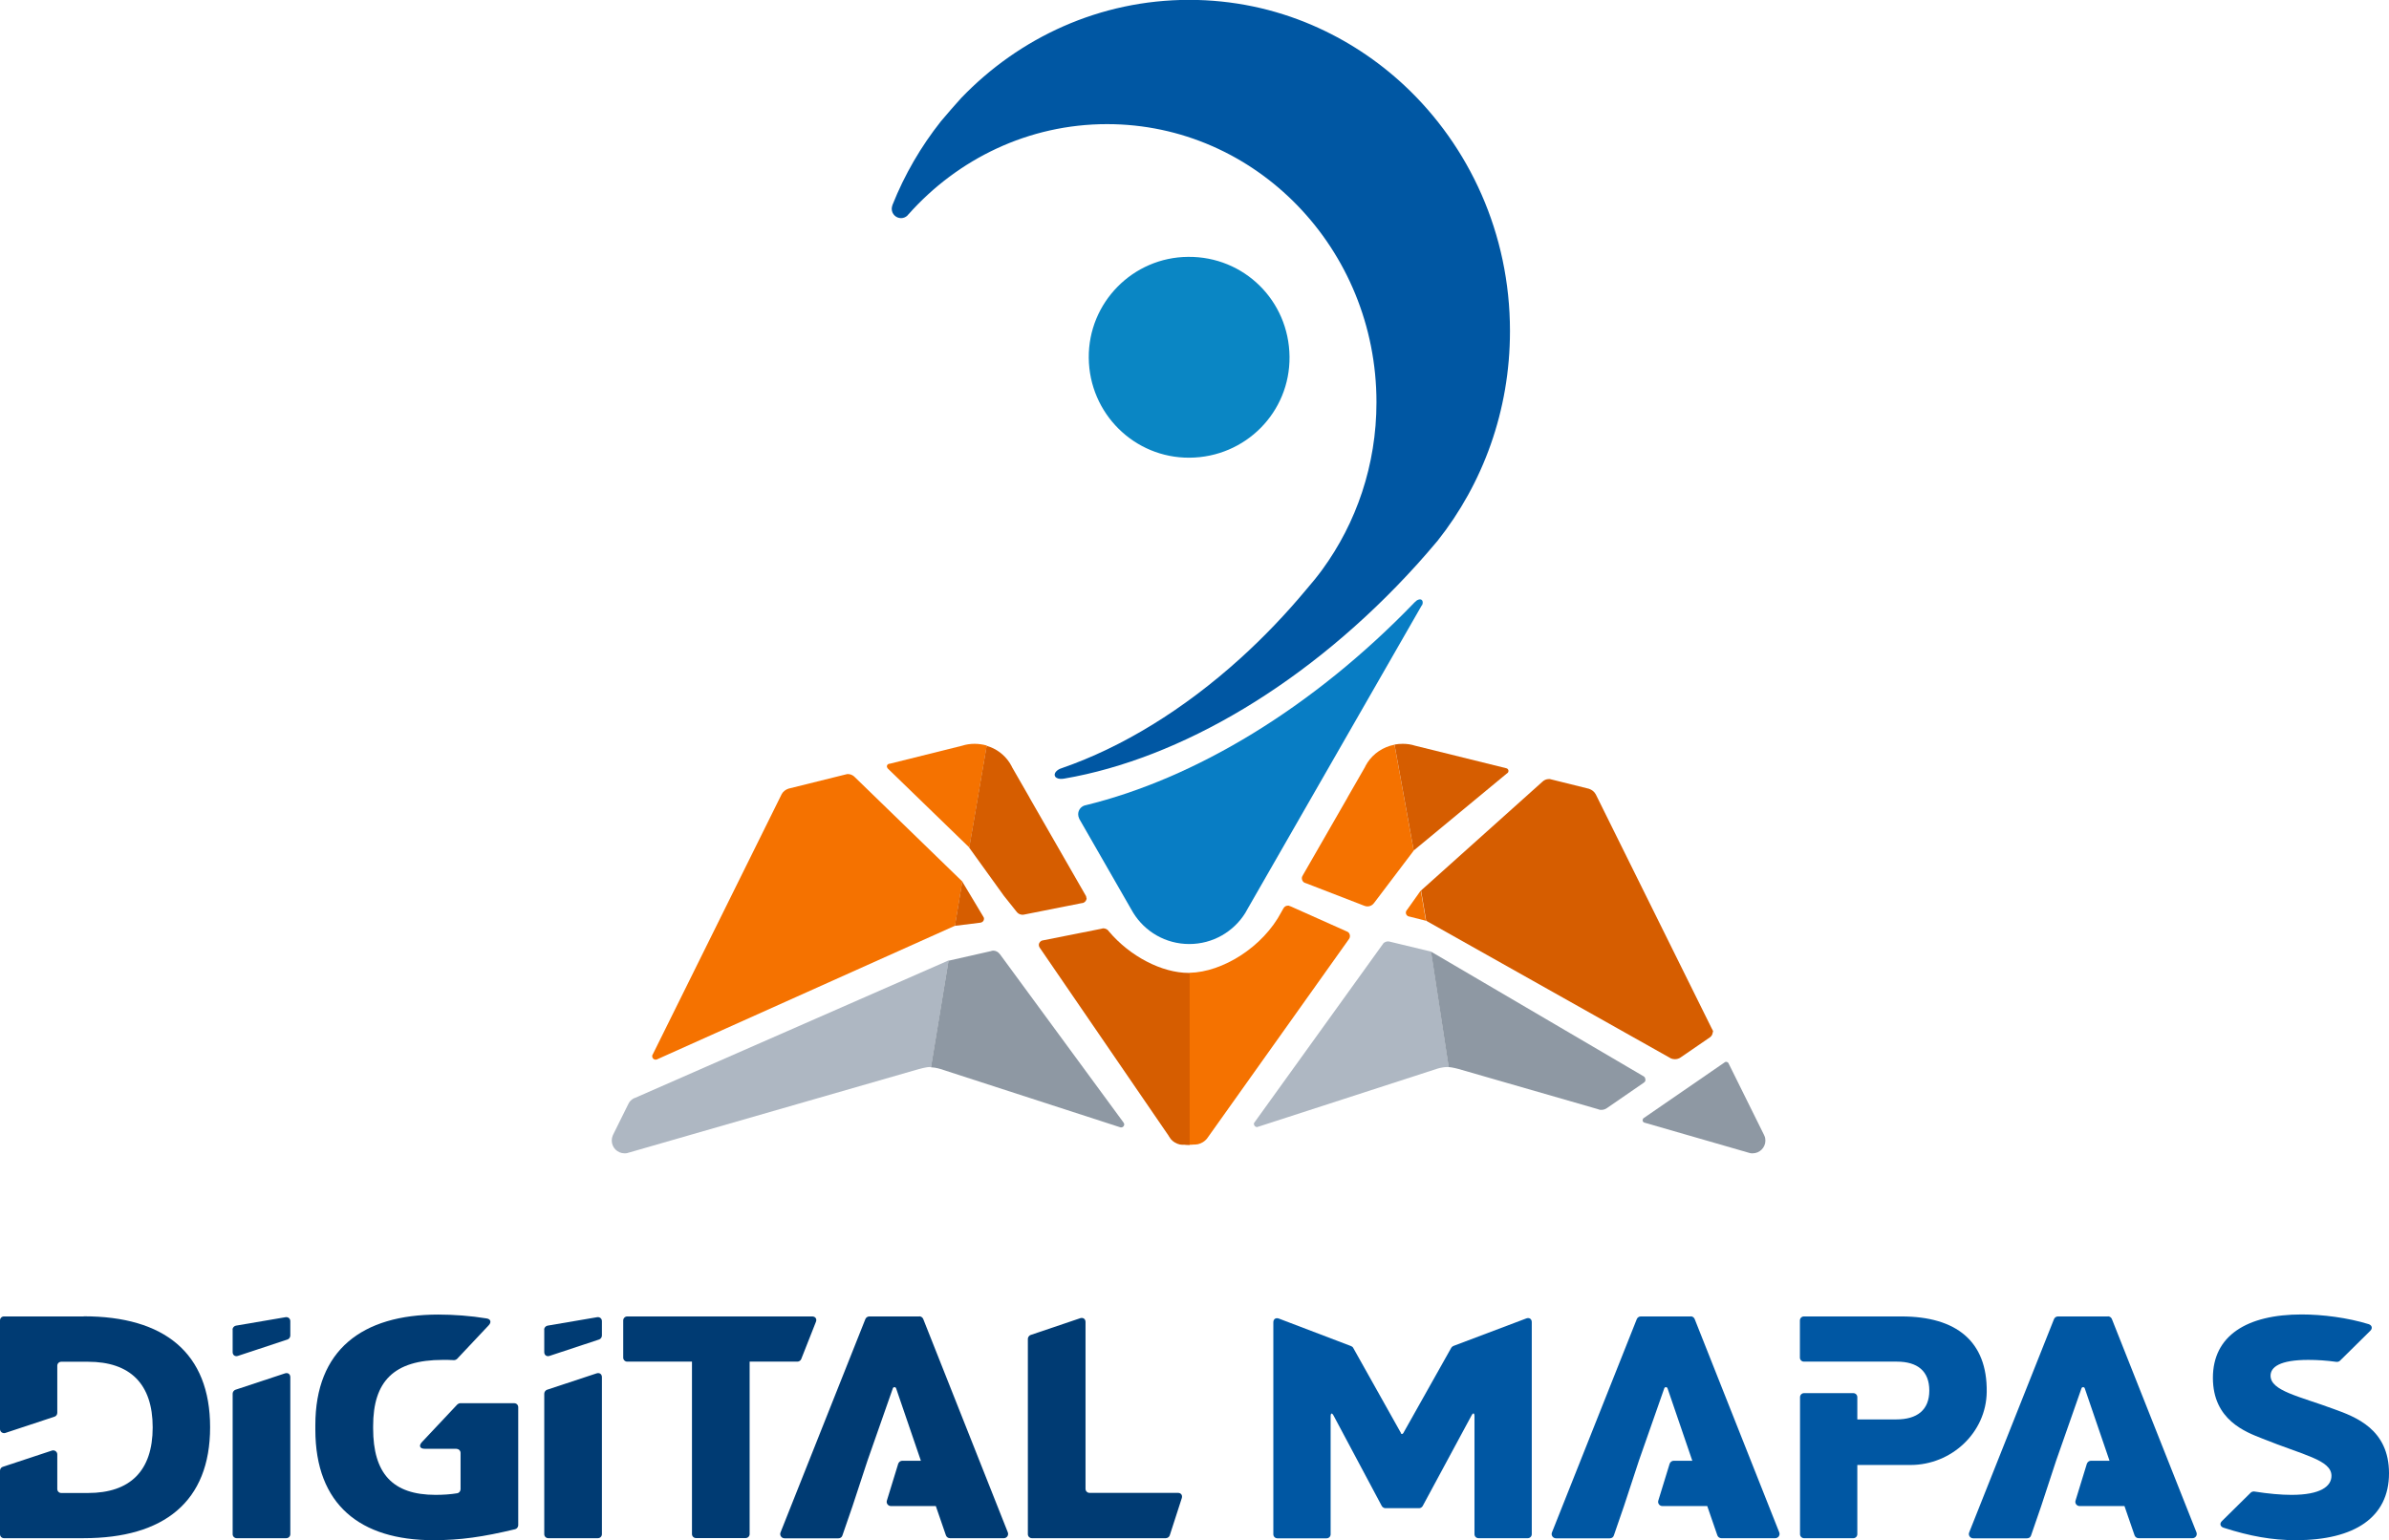 <?xml version="1.0" encoding="UTF-8"?>
<svg id="Camada_2" data-name="Camada 2" xmlns="http://www.w3.org/2000/svg" viewBox="0 0 191.82 123.7">
  <defs>
    <style>
      .cls-1 {
        fill: #003b73;
      }

      .cls-1, .cls-2, .cls-3, .cls-4, .cls-5, .cls-6, .cls-7, .cls-8 {
        stroke-width: 0px;
      }

      .cls-2 {
        fill: #f57200;
      }

      .cls-3 {
        fill: #aeb7c2;
      }

      .cls-4 {
        fill: #087dc4;
      }

      .cls-5 {
        fill: #d65d00;
      }

      .cls-6 {
        fill: #8e98a3;
      }

      .cls-7 {
        fill: #0057a3;
      }

      .cls-8 {
        fill: #0a86c4;
      }
    </style>
  </defs>
  <g id="Camada_1-2" data-name="Camada 1">
    <g>
      <g>
        <path class="cls-4" d="M114.17,48.6l-.15.26-13.85,24.14-.18.32c-.93,1.5-2.6,2.5-4.5,2.5s-3.57-1-4.5-2.51l-.18-.31-4.15-7.23s-.01-.02-.01-.03c-.05-.1-.08-.22-.08-.34,0-.33.21-.61.52-.71,0,0,0,0,0,0,.03,0,.06-.01.09-.02,8.75-2.14,18.21-7.79,26.4-16.29.19-.21.43-.3.57-.2.1.08.11.24.04.42Z"/>
        <path class="cls-7" d="M121.24,26.6c0,6.39-2.18,12.25-5.81,16.83-.54.65-1.1,1.28-1.65,1.9-8.65,9.57-19.05,15.61-28.31,17.2,0,0,0,0,0,0-.05,0-.1.02-.15.02-.25.03-.47-.03-.58-.15,0,0,0,0,0-.01l-.04-.07s-.01-.02-.01-.03c-.05-.19.13-.41.41-.54,0,0,0,0,0,0,.07-.02.13-.04.19-.07,0,0,0,0,0,0,4.79-1.66,9.74-4.67,14.32-8.82,1.83-1.66,3.61-3.51,5.29-5.53,0,0,0,0,0,0,.44-.51.87-1.03,1.27-1.58,2.73-3.74,4.35-8.4,4.35-13.44,0-12.34-9.69-22.34-21.63-22.34-6.31,0-12,2.8-15.95,7.25,0,0,.01-.01.01-.02-.01.01-.03.03-.04.05-.02.02-.04.04-.05.06-.13.13-.32.21-.51.21-.41,0-.75-.33-.75-.75,0-.09.02-.18.05-.27,0-.01,0-.03.01-.04.97-2.44,2.29-4.7,3.89-6.72.53-.63,1.07-1.25,1.62-1.86,4.67-4.87,11.15-7.89,18.31-7.89,3.5,0,6.84.72,9.88,2.03,2.74,1.18,5.25,2.83,7.42,4.86,5.2,4.87,8.46,11.89,8.46,19.71Z"/>
        <path class="cls-8" d="M95.51,36.76c-4.43.03-8.05-3.55-8.09-8.02-.04-4.44,3.54-8.08,7.98-8.11,4.48-.04,8.09,3.51,8.14,8.01.05,4.46-3.53,8.09-8.03,8.12Z"/>
      </g>
      <path class="cls-2" d="M79.23,59.89l-1.4,8.18-6.55-6.35s-.07-.1-.07-.16c0-.09.05-.17.13-.2l.06-.02h.04s5.82-1.45,5.82-1.45c.31-.1.65-.15.99-.15s.67.05.99.14Z"/>
      <path class="cls-2" d="M77.27,70.79l-.59,3.56-23.94,10.74s-.07.02-.1.02c-.14,0-.27-.12-.27-.27,0-.02,0-.04,0-.06v-.02s.04-.07.04-.07h0s10.35-20.9,10.35-20.9c.11-.21.31-.37.55-.45l4.47-1.11.25-.06s.04,0,.06,0c.19,0,.36.08.49.19l.03.03,8.65,8.4Z"/>
      <path class="cls-3" d="M76.17,77.14l-1.41,8.56s-.08,0-.11,0c-.25-.01-.86.16-.86.16l-23.43,6.75c-.07.02-.14.02-.21.02-.57,0-1.03-.46-1.03-1.03,0-.14.03-.28.08-.4.02-.04.04-.07.05-.11l1.19-2.4c.09-.22.27-.39.49-.5h.03s25.22-11.06,25.22-11.06Z"/>
      <path class="cls-5" d="M79.01,73.79c0,.14-.1.27-.23.3l-.09.02h-.01l-2.01.25.59-3.56,1.69,2.82c.04.05.06.11.06.18Z"/>
      <path class="cls-5" d="M87.25,72.12c0,.17-.1.32-.26.39l-.14.03h-.02l-4.58.91s-.08.02-.13.02c-.18,0-.34-.07-.45-.19l-.09-.11-.98-1.23-2.78-3.86,1.4-8.18c.78.22,1.43.72,1.85,1.37l.17.29s0,.01,0,.02l1.38,2.4c.03.05.06.1.08.15l4.46,7.77.04.07c.02.05.03.11.03.16Z"/>
      <path class="cls-5" d="M95.53,78.15v13.81s-.06,0-.09,0c-.11,0-.22,0-.34-.02-.06,0-.13,0-.19,0-.06,0-.12-.01-.18-.02-.29-.07-.53-.21-.72-.43l-.17-.25s0,0,0-.01l-10.36-15.12c-.04-.06-.07-.14-.07-.21,0-.18.13-.34.31-.37l4.68-.93.16-.04h.02c.15,0,.29.06.39.16.02.03.05.06.07.09,1.7,2.01,4.26,3.33,6.41,3.33h.09Z"/>
      <path class="cls-6" d="M90.27,90.3c0,.13-.11.25-.24.25-.02,0-.03,0-.04,0l-.07-.02-14.4-4.67s-.35-.12-.77-.14l1.41-8.56,3.4-.77.1-.03s.06-.01.09-.01c.21,0,.4.11.52.27l.02.02,9.91,13.5s.07.1.07.17Z"/>
      <path class="cls-2" d="M108.39,75.2c0,.08-.03.15-.07.21l-11.31,15.9-.1.14s0,0,0,0c-.18.22-.43.38-.73.45-.13.02-.26.03-.4.03-.08.01-.17.02-.26.01v-13.81c2.63-.05,5.89-2.06,7.37-4.89l.14-.25.05-.08c.07-.1.18-.17.32-.17.03,0,.05,0,.08,0l.12.05h.02s4.52,2.02,4.52,2.02l.05.02c.12.06.2.19.2.34Z"/>
      <path class="cls-3" d="M116.33,85.7s-.07,0-.1,0c-.47,0-.88.15-.88.15l-14.28,4.63h-.02s-.09.04-.09.04c-.01,0-.02,0-.03,0-.13,0-.25-.11-.25-.25,0-.03,0-.06.02-.09l.08-.11,10.22-14.2.07-.09v-.02c.11-.09.23-.15.38-.15.04,0,.07,0,.1.01l3.36.81,1.42,9.27Z"/>
      <path class="cls-2" d="M114.49,73.95l-1.34-.34h-.03c-.14-.04-.24-.16-.24-.31,0-.07.02-.13.06-.18l.04-.05,1.1-1.55.41,2.43Z"/>
      <path class="cls-2" d="M113.51,68.32l-3.18,4.2c-.12.17-.31.28-.53.28-.09,0-.17-.02-.25-.05l-4.68-1.81h-.01l-.15-.06h0c-.11-.08-.18-.2-.18-.35,0-.05.01-.1.03-.14l.07-.13,3.53-6.14s.06-.1.08-.15l1.38-2.4s0-.01,0-.02l.17-.29c.48-.74,1.26-1.27,2.18-1.45l1.54,8.51Z"/>
      <path class="cls-5" d="M121.12,61.92c0,.06-.02.11-.06.15l-.05.04-.03.02-7.47,6.18-1.54-8.51c.21-.04.43-.06.66-.06.35,0,.68.05.99.15l7.28,1.8.1.03c.07.04.12.11.12.2Z"/>
      <path class="cls-5" d="M137.52,82.89c0,.17-.09.33-.22.42l-2.36,1.62c-.13.09-.29.14-.45.14-.11,0-.22-.02-.32-.06l-.14-.08-19.52-10.98-.41-2.43,9.75-8.74c.13-.13.32-.21.52-.21.05,0,.1,0,.15.02l3.06.76c.24.08.43.23.55.45l9.3,18.78.11.21h0s.01.07.01.11Z"/>
      <path class="cls-6" d="M132.12,86.71c0,.09-.03.16-.09.21l-.05.04-2.96,2.04c-.13.09-.28.14-.45.14-.06,0-.11,0-.16-.02l-.15-.05-11.17-3.22s-.48-.13-.77-.15l-1.42-9.27,17.08,10.02c.08.05.13.14.13.25Z"/>
      <path class="cls-6" d="M141.75,91.6c0,.57-.46,1.03-1.03,1.03-.07,0-.14,0-.21-.02l-8.49-2.45c-.08-.03-.13-.11-.13-.19,0-.06.03-.11.06-.15l.07-.05,6.42-4.42.09-.06s.04-.01.07-.01c.06,0,.11.03.15.06l.02.03.04.07,2.81,5.67s.04.07.05.11c.06.12.08.26.08.4Z"/>
    </g>
    <g>
      <g>
        <path class="cls-1" d="M6.72,105.73H.32c-.18,0-.32.14-.32.32v8.73c0,.22.22.37.42.31l3.96-1.31c.13-.04.22-.17.22-.31v-3.78c0-.18.14-.32.32-.32h2.15c3.36,0,5.19,1.76,5.19,5.27s-1.83,5.27-5.19,5.27h-2.15c-.18,0-.32-.14-.32-.32v-2.78c0-.22-.22-.37-.42-.31l-3.96,1.31c-.13.04-.22.17-.22.31v5.1c0,.18.14.32.32.32h6.4c6.44,0,10.15-2.93,10.15-8.91s-3.69-8.91-10.15-8.91Z"/>
        <path class="cls-1" d="M86.74,105.87l-3.99,1.35c-.12.04-.22.18-.22.31v15.69c0,.18.15.32.32.32h10.76c.13,0,.27-.1.31-.22l.97-3c.07-.23-.06-.42-.31-.42h-7.1c-.18,0-.32-.15-.32-.32v-13.4c0-.25-.19-.38-.43-.31Z"/>
        <path class="cls-1" d="M50.04,106.05v2.99c0,.18.15.32.32.32h5.2v13.85c0,.18.15.32.32.32h3.99c.18,0,.32-.15.32-.32v-13.85h3.84c.12,0,.26-.09.3-.2l1.18-2.99c.1-.24-.04-.44-.3-.44h-14.85c-.18,0-.32.15-.32.32Z"/>
        <path class="cls-1" d="M36.66,116.37c.18,0,.32.15.32.32v2.92c0,.15-.12.3-.26.32-.54.09-1.13.13-1.75.13-3.46,0-5.01-1.73-5.01-5.34v-.18c0-3.59,1.65-5.32,5.6-5.32.3,0,.6,0,.89.02.08,0,.19-.04.25-.1l2.55-2.71c.22-.24.15-.49-.18-.54-1.27-.21-2.66-.31-3.87-.31-6.13,0-9.88,2.85-9.88,8.88v.36c0,6.03,3.61,8.88,9.47,8.88,2.19,0,3.98-.26,6.57-.88.14-.03.25-.18.25-.32v-9.48c0-.18-.14-.32-.32-.32h-4.34c-.08,0-.18.05-.23.1l-2.84,3.02c-.28.3-.17.54.23.54h2.55Z"/>
        <g>
          <path class="cls-1" d="M18.68,106.79v1.8c0,.25.19.38.42.31l3.99-1.32c.12-.04.22-.18.22-.31v-1.16c0-.21-.17-.35-.38-.32l-3.99.68c-.15.03-.27.17-.27.32Z"/>
          <path class="cls-1" d="M19,123.54h3.99c.18,0,.32-.15.32-.32v-12.61c0-.25-.19-.38-.42-.31l-3.99,1.32c-.12.04-.22.18-.22.31v11.29c0,.18.15.32.32.32Z"/>
        </g>
        <g>
          <path class="cls-1" d="M43.7,106.79v1.8c0,.25.19.38.42.31l3.99-1.32c.12-.04.22-.18.22-.31v-1.16c0-.21-.17-.35-.38-.32l-3.99.68c-.15.03-.27.17-.27.32Z"/>
          <path class="cls-1" d="M44.02,123.54h3.99c.18,0,.32-.15.32-.32v-12.61c0-.25-.19-.38-.42-.31l-3.99,1.32c-.12.04-.22.18-.22.31v11.29c0,.18.15.32.32.32Z"/>
        </g>
        <path class="cls-1" d="M73.81,105.73h-4.01c-.14,0-.27.09-.32.22l-6.81,17.13c-.09.22.08.47.32.47h4.33c.15,0,.28-.09.32-.23l.81-2.35,1.2-3.65,2.04-5.82c.04-.12.22-.12.26,0l1.99,5.82h-1.49c-.15,0-.28.1-.33.24l-.91,2.96c-.07.22.1.44.33.44h3.6l.81,2.35c.05.14.18.23.32.23h4.33c.24,0,.41-.24.32-.47l-6.79-17.13c-.05-.13-.18-.22-.32-.22Z"/>
      </g>
      <g>
        <path class="cls-7" d="M112.49,115.1l-3.84-6.85c-.03-.06-.11-.12-.17-.14l-5.8-2.21c-.24-.09-.44.04-.44.3v17.03c0,.18.15.32.32.32h3.96c.18,0,.32-.15.32-.32v-9.47c0-.28.11-.31.24-.06l3.87,7.26c.05.09.18.17.28.17h2.72c.11,0,.23-.08.28-.17l3.92-7.27c.13-.25.24-.22.24.06v9.47c0,.18.15.32.32.32h3.96c.18,0,.32-.15.32-.32v-17.03c0-.26-.2-.39-.44-.3l-5.85,2.21c-.06.02-.14.09-.17.14l-3.85,6.85c-.06.11-.16.11-.22,0Z"/>
        <path class="cls-7" d="M152.66,105.73h-7.82c-.18,0-.32.15-.32.32v2.99c0,.18.15.32.32.32h7.47c1.65,0,2.6.76,2.6,2.32s-.97,2.32-2.65,2.32h-3.13v-1.79c0-.18-.15-.32-.32-.32h-3.96c-.18,0-.32.15-.32.32v11.01c0,.18.15.32.32.32h3.96c.18,0,.32-.15.32-.32v-5.56h4.27c3.28,0,6.08-2.59,6.12-5.87.05-4.07-2.45-6.06-6.85-6.06Z"/>
        <path class="cls-7" d="M187.37,113.16c-2.75-1.02-5.06-1.45-5.06-2.67,0-.69.74-1.27,3.03-1.27.72,0,1.48.05,2.27.16.09.01.21-.03.27-.09l2.43-2.4c.21-.2.15-.45-.12-.54-1.69-.52-3.71-.78-5.38-.78-4.4,0-7.13,1.7-7.13,5.09s2.62,4.35,4,4.89c3.26,1.32,5.52,1.7,5.52,2.98,0,.84-.87,1.53-3.21,1.53-.84,0-1.85-.09-2.99-.27-.09-.01-.21.02-.28.09l-2.31,2.28c-.21.2-.15.45.13.54,2.11.68,3.89,1,5.8,1,4.71,0,7.48-1.83,7.48-5.37s-2.67-4.53-4.45-5.17Z"/>
        <path class="cls-7" d="M169.25,105.73h-4.01c-.14,0-.27.09-.32.22l-6.81,17.13c-.09.22.08.47.32.47h4.33c.15,0,.28-.09.32-.23l.81-2.35,1.2-3.65,2.04-5.82c.04-.12.22-.12.26,0l1.99,5.82h-1.49c-.15,0-.28.1-.33.24l-.91,2.96c-.07.22.1.44.33.44h3.6l.81,2.35c.05.14.18.23.32.23h4.33c.24,0,.41-.24.32-.47l-6.79-17.13c-.05-.13-.18-.22-.32-.22Z"/>
        <path class="cls-7" d="M135.75,105.73h-4.01c-.14,0-.27.09-.32.22l-6.81,17.13c-.09.22.08.47.32.47h4.33c.15,0,.28-.09.32-.23l.81-2.35,1.2-3.65,2.04-5.82c.04-.12.22-.12.26,0l1.99,5.82h-1.49c-.15,0-.28.1-.33.24l-.91,2.96c-.07.22.1.44.33.44h3.6l.81,2.35c.05.14.18.23.32.23h4.33c.24,0,.41-.24.32-.47l-6.79-17.13c-.05-.13-.18-.22-.32-.22Z"/>
      </g>
    </g>
  </g>
</svg>
